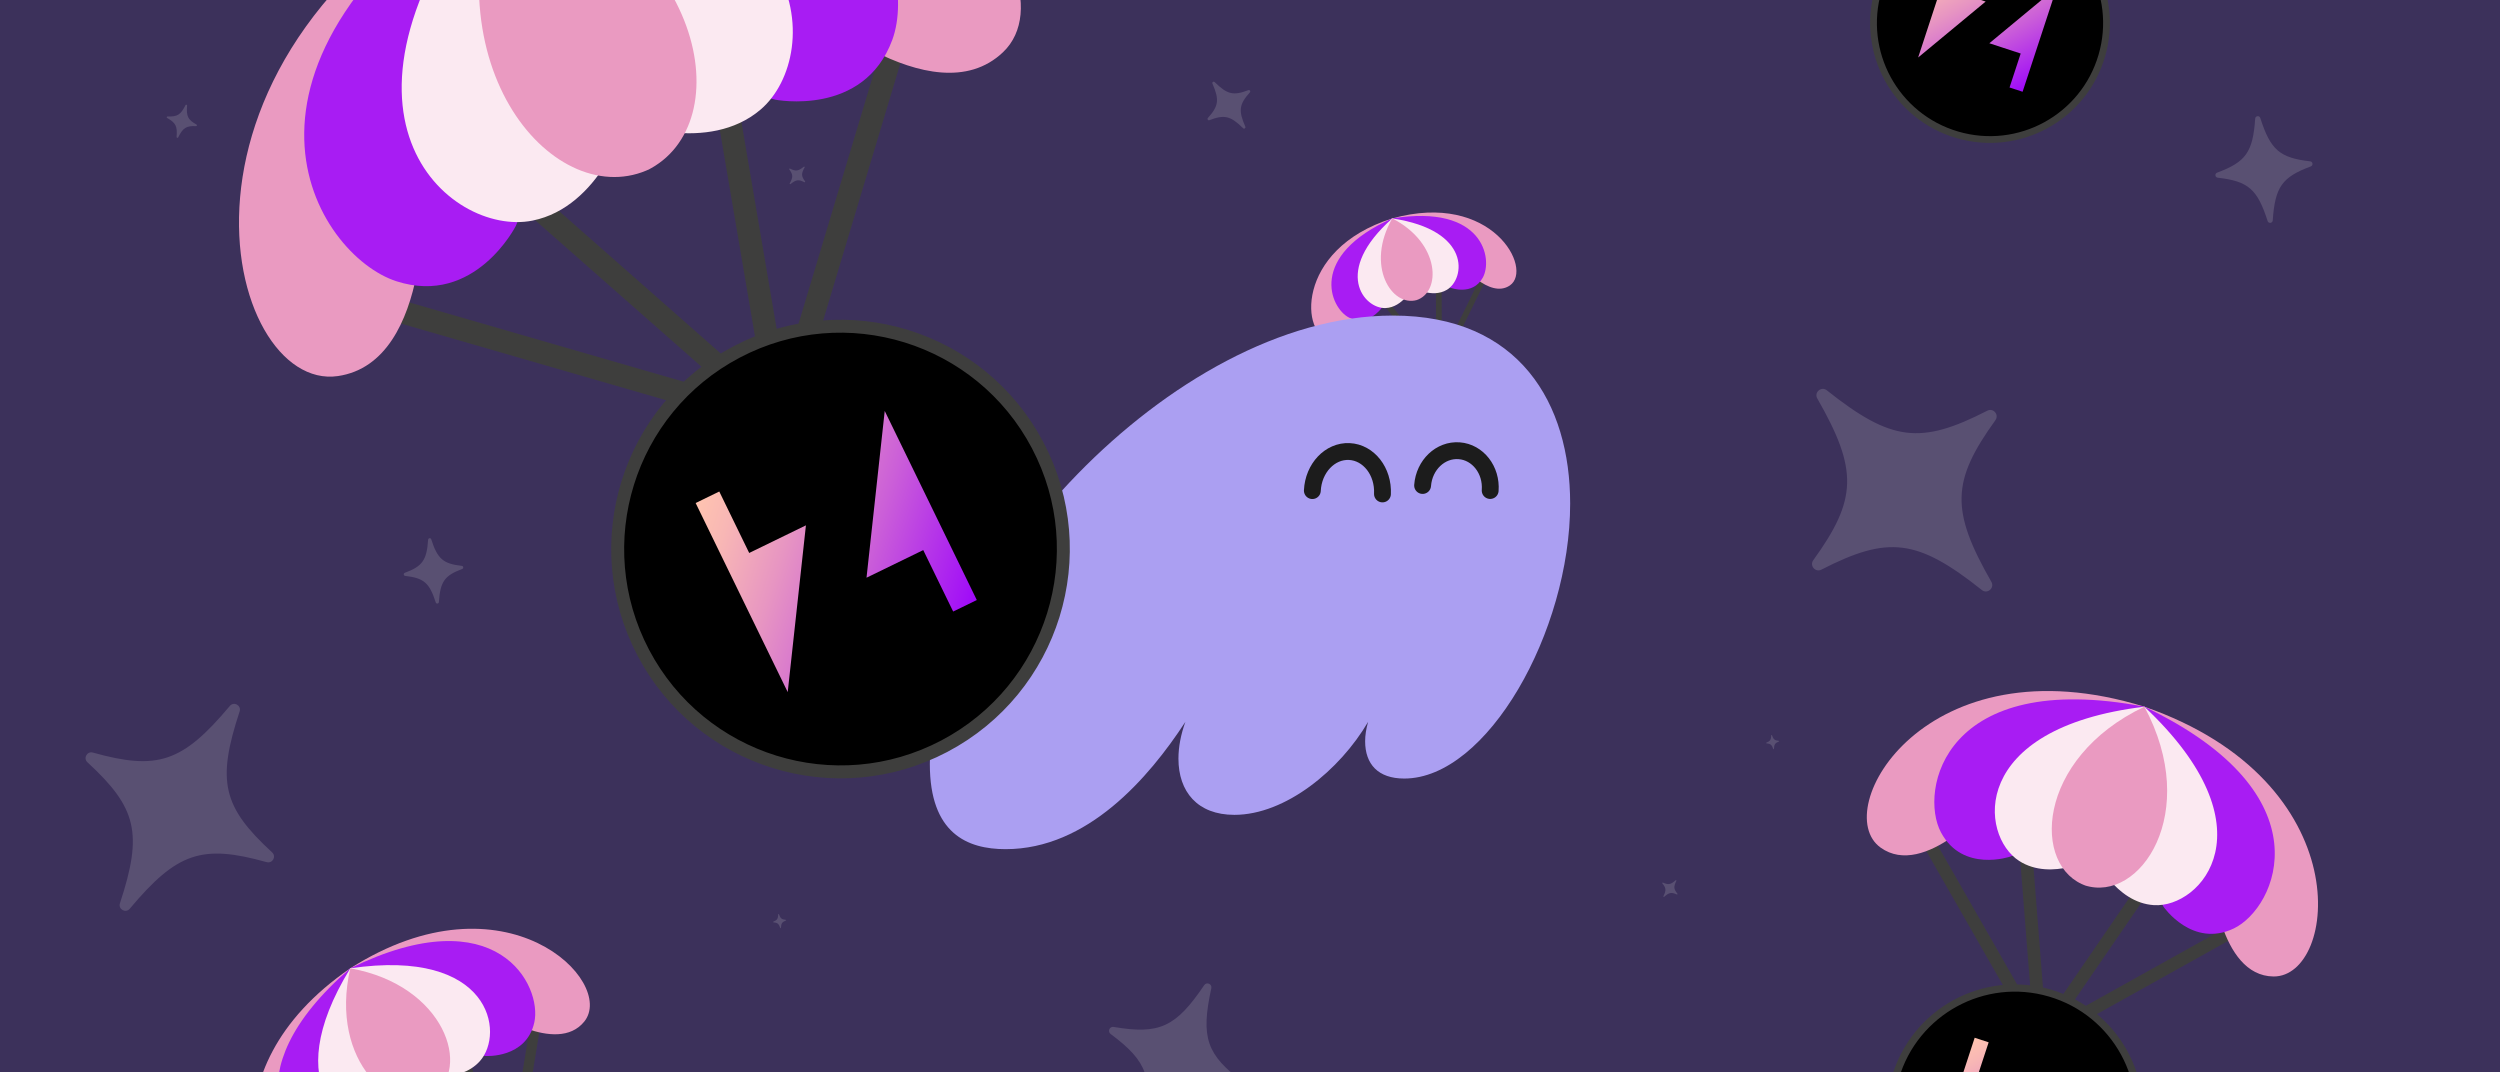 <svg xmlns="http://www.w3.org/2000/svg" fill="none" viewBox="0 0 1632 700" height="700" width="1632">
<g clip-path="url(#clip0_2178_50179)">
<rect fill="#3C315B" height="700" width="1632"></rect>
<path stroke-linecap="round" stroke-miterlimit="10" stroke-width="3.74" stroke="#3E3E3D" d="M868.174 206.522L939.462 240.56"></path>
<path stroke-linecap="round" stroke-miterlimit="10" stroke-width="3.74" stroke="#3E3E3D" d="M973.769 170.579L939.462 240.56"></path>
<path stroke-linecap="round" stroke-miterlimit="10" stroke-width="3.74" stroke="#3E3E3D" d="M939.207 184.35L939.462 240.56"></path>
<path stroke-linecap="round" stroke-miterlimit="10" stroke-width="3.74" stroke="#3E3E3D" d="M903.646 196.681L939.462 240.56"></path>
<path fill="#EA9AC1" d="M908.866 142.585C844.356 162.976 849.592 220.822 868.5 221.182C884.636 221.491 887.595 192 887.595 192C887.595 192 918.645 175.502 908.869 142.596C918.661 175.497 953.68 172.349 953.68 172.349C953.68 172.349 972.273 195.432 985.618 186.357C1001.25 175.725 974.033 124.417 908.866 142.585Z"></path>
<path fill="#A81CF3" d="M908.865 142.585C853.682 167.04 868.249 200.957 880.615 207.323C892.722 213.552 901.538 201.529 901.538 201.529C901.538 201.529 918.647 175.51 908.87 142.6C918.661 175.501 947.209 187.949 947.209 187.949C947.209 187.949 961.162 193.202 967.898 181.369C974.776 169.281 968.441 132.917 908.865 142.585Z"></path>
<path fill="#FBE9F1" d="M908.865 142.585C869.719 177.375 890.508 201.595 904.406 201.103C915.823 200.7 922.232 187.538 922.235 187.533C922.236 187.537 934.8 195.058 944.582 189.157C956.483 181.977 960.661 150.333 908.865 142.585Z"></path>
<path fill="#EA9AC1" d="M924.394 196.015C940.882 191.112 940.602 158.789 908.865 142.585C891.139 173.497 908.562 200.723 925.05 195.82"></path>
<circle stroke-width="2.137" stroke="#3E3E3D" fill="black" transform="rotate(-18.346 945.727 262.926)" r="36.793" cy="262.926" cx="945.727"></circle>
<path fill="url(#paint0_linear_2178_50179)" d="M940.731 258.13L933.263 284.81L923.364 251.518L927.526 250.28L930.743 261.1L940.731 258.13ZM949.189 268.298L959.177 265.328L962.394 276.148L966.556 274.91L956.656 241.618L949.189 268.298Z"></path>
<g filter="url(#filter0_d_2178_50179)" opacity="0.15">
<path fill="#FFFDF8" d="M815.948 56.271C808.921 64.078 808.329 68.146 812.956 78.711C813.349 79.615 812.207 80.4 811.507 79.706C803.298 71.604 799.292 70.696 789.486 74.459C788.601 74.799 787.864 73.726 788.498 73.022C795.521 65.218 796.109 61.153 791.484 50.582C791.09 49.677 792.233 48.892 792.932 49.586C801.142 57.688 805.148 58.596 814.954 54.833C815.838 54.493 816.576 55.566 815.942 56.27L815.948 56.271Z"></path>
</g>
<g filter="url(#filter1_d_2178_50179)" opacity="0.15">
<path fill="#FFFDF8" d="M809.92 707.297C780.145 702.238 769.353 707.06 750.807 734.552C749.216 736.899 745.55 735.331 746.16 732.564C753.211 700.158 749.254 689.03 725.025 670.998C722.84 669.373 724.311 665.931 726.997 666.388C756.759 671.442 767.539 666.615 786.102 639.116C787.693 636.769 791.359 638.336 790.749 641.103C783.698 673.51 787.655 684.638 811.884 702.669C814.069 704.295 812.598 707.737 809.912 707.279L809.92 707.297Z"></path>
</g>
<path fill="#FFFDF8" d="M1094.62 583.899C1091.07 582.326 1089.58 582.585 1086.4 585.42C1086.13 585.662 1085.72 585.351 1085.88 585.026C1087.79 581.214 1087.65 579.703 1085.2 576.691C1084.98 576.419 1085.27 576.037 1085.59 576.179C1089.14 577.751 1090.63 577.492 1093.82 574.656C1094.09 574.414 1094.49 574.725 1094.33 575.05C1092.43 578.862 1092.57 580.373 1095.01 583.385C1095.23 583.656 1094.94 584.038 1094.62 583.896L1094.62 583.899Z" opacity="0.15"></path>
<path fill="#FFFDF8" d="M1161.25 484.054C1158.76 485.058 1158.17 485.925 1158.04 488.872C1158.03 489.124 1157.68 489.176 1157.6 488.938C1156.62 486.154 1155.81 485.495 1153.13 485.257C1152.89 485.236 1152.84 484.907 1153.07 484.816C1155.56 483.813 1156.15 482.946 1156.27 479.998C1156.29 479.746 1156.64 479.694 1156.72 479.932C1157.69 482.715 1158.51 483.374 1161.19 483.612C1161.43 483.634 1161.48 483.963 1161.25 484.053L1161.25 484.054Z" opacity="0.15"></path>
<path fill="#FFFDF8" d="M513.019 600.901C510.528 601.904 509.934 602.772 509.81 605.718C509.798 605.97 509.448 606.022 509.365 605.784C508.39 603 507.572 602.342 504.897 602.104C504.655 602.082 504.607 601.753 504.831 601.663C507.322 600.66 507.914 599.792 508.04 596.844C508.051 596.592 508.402 596.54 508.484 596.778C509.459 599.562 510.277 600.221 512.952 600.459C513.194 600.48 513.243 600.809 513.018 600.9L513.019 600.901Z" opacity="0.15"></path>
<g filter="url(#filter2_d_2178_50179)" opacity="0.15">
<path fill="#FFFDF8" d="M1302.63 270.278C1273.95 309.996 1273.24 329.157 1299.98 375.835C1302.26 379.832 1297.35 384.046 1293.76 381.177C1251.64 347.712 1232.61 345.505 1189.01 367.862C1185.08 369.88 1181.13 365.273 1183.71 361.692C1212.38 321.988 1213.07 302.841 1186.33 256.132C1184.06 252.135 1188.96 247.921 1192.55 250.79C1234.68 284.256 1253.71 286.462 1297.3 264.105C1301.23 262.088 1305.19 266.694 1302.6 270.275L1302.63 270.278Z"></path>
</g>
<g filter="url(#filter3_d_2178_50179)" opacity="0.15">
<path fill="#FFFDF8" d="M1508.5 104.629C1489.74 111.618 1485.15 117.969 1483.64 139.904C1483.5 141.779 1480.88 142.098 1480.31 140.307C1473.59 119.372 1467.62 114.301 1447.73 112.004C1445.94 111.797 1445.64 109.334 1447.33 108.704C1466.09 101.717 1470.67 95.366 1472.19 73.422C1472.32 71.546 1474.94 71.228 1475.51 73.018C1482.23 93.954 1488.2 99.024 1508.09 101.322C1509.88 101.528 1510.18 103.992 1508.49 104.622L1508.5 104.629Z"></path>
</g>
<g filter="url(#filter4_d_2178_50179)" opacity="0.15">
<path fill="#FFFDF8" d="M301.726 367.433C290.235 371.712 287.423 375.602 286.5 389.035C286.418 390.184 284.811 390.379 284.463 389.282C280.348 376.461 276.693 373.356 264.511 371.949C263.413 371.822 263.23 370.313 264.266 369.928C275.752 365.649 278.558 361.76 279.486 348.32C279.568 347.172 281.175 346.977 281.524 348.073C285.639 360.895 289.293 364 301.475 365.407C302.574 365.533 302.757 367.042 301.72 367.428L301.726 367.433Z"></path>
</g>
<g filter="url(#filter5_d_2178_50179)" opacity="0.15">
<path fill="#FFFDF8" d="M127.999 78.329C121.592 78.088 119.454 79.402 116.312 85.702C116.042 86.24 115.227 86.012 115.279 85.412C115.865 78.397 114.724 76.164 109.125 73.04C108.62 72.758 108.835 71.993 109.413 72.015C115.817 72.254 117.952 70.94 121.097 64.638C121.367 64.1 122.182 64.328 122.13 64.927C121.544 71.943 122.685 74.176 128.284 77.3C128.789 77.582 128.575 78.347 127.997 78.325L127.999 78.329Z"></path>
</g>
<path fill="#FFFDF8" d="M525.092 118.937C521.322 117.036 519.681 117.236 516.072 120.147C515.762 120.395 515.337 120.034 515.532 119.69C517.808 115.65 517.737 114 515.242 110.594C515.017 110.286 515.355 109.887 515.695 110.059C519.464 111.959 521.103 111.757 524.715 108.847C525.024 108.599 525.45 108.959 525.254 109.304C522.979 113.344 523.049 114.993 525.545 118.4C525.77 118.707 525.432 119.106 525.092 118.935L525.092 118.937Z" opacity="0.15"></path>
<g filter="url(#filter6_d_2178_50179)" opacity="0.15">
<path fill="#FFFDF8" d="M174.111 558.819C131.911 547.028 115.611 552.357 84.705 589.229C82.055 592.375 77.002 589.561 78.299 585.66C93.362 539.964 89.33 523.31 57.09 493.637C54.181 490.962 56.824 486.217 60.63 487.282C102.813 499.064 119.095 493.725 150.028 456.846C152.678 453.699 157.731 456.514 156.434 460.414C141.371 506.111 145.403 522.765 177.643 552.438C180.551 555.113 177.909 559.857 174.103 558.792L174.111 558.819Z"></path>
</g>
<rect fill="#AB9FF2" height="86.659" width="158.024" y="274.817" x="832.992"></rect>
<path fill="#AB9FF2" d="M656.462 554.333C709.803 554.333 749.889 507.911 773.812 471.227C770.903 479.343 769.286 487.459 769.286 495.25C769.286 516.676 781.571 531.934 805.817 531.934C839.114 531.934 874.675 502.716 893.102 471.227C891.809 475.772 891.162 479.992 891.162 483.888C891.162 498.821 899.568 508.235 916.702 508.235C970.689 508.235 1025 412.468 1025 328.712C1025 263.46 992.025 206 909.266 206C763.79 206 607 383.9 607 498.821C607 543.945 631.246 554.333 656.462 554.333ZM859.158 321.57C859.158 305.338 868.21 293.976 881.464 293.976C894.395 293.976 903.447 305.338 903.447 321.57C903.447 337.802 894.395 349.489 881.464 349.489C868.21 349.489 859.158 337.802 859.158 321.57ZM928.34 321.57C928.34 305.338 937.391 293.976 950.646 293.976C963.577 293.976 972.629 305.338 972.629 321.57C972.629 337.802 963.577 349.489 950.646 349.489C937.391 349.489 928.34 337.802 928.34 321.57Z"></path>
<path stroke-linecap="round" stroke-width="11" stroke="#1C1C1C" d="M902.473 322.445C903.172 307.754 893.493 295.358 880.854 294.757C868.215 294.155 857.403 305.576 856.704 320.266"></path>
<path stroke-linecap="round" stroke-width="11" stroke="#1C1C1C" d="M972.789 320.209C973.789 306.776 964.725 295.151 952.544 294.244C940.364 293.337 929.678 303.491 928.678 316.924"></path>
<path stroke-linecap="round" stroke-miterlimit="10" stroke-width="7.729" stroke="#3E3E3D" d="M1455.4 -108.801L1314.77 -30.324"></path>
<circle stroke-width="4.417" stroke="#3E3E3D" fill="black" transform="rotate(16.376 1299.08 15.038)" r="76.03" cy="15.038" cx="1299.08"></circle>
<path fill="url(#paint1_linear_2178_50179)" d="M1296.24 1.012L1252.16 37.536L1274.53 -30.66L1283.05 -27.864L1275.78 -5.7L1296.24 1.012ZM1298.64 28.236L1319.1 34.948L1311.83 57.111L1320.35 59.908L1342.73 -8.288L1298.64 28.236Z"></path>
<path stroke-linecap="round" stroke-miterlimit="10" stroke-width="8.266" stroke="#3E3E3D" d="M1245.47 526.244L1332.1 677.794"></path>
<path stroke-linecap="round" stroke-miterlimit="10" stroke-width="8.266" stroke="#3E3E3D" d="M1482.5 593.871L1332.1 677.794"></path>
<path stroke-linecap="round" stroke-miterlimit="10" stroke-width="8.266" stroke="#3E3E3D" d="M1402.39 575.381L1332.1 677.794"></path>
<path stroke-linecap="round" stroke-miterlimit="10" stroke-width="8.266" stroke="#3E3E3D" d="M1322.28 553.016L1332.11 677.794"></path>
<path fill="#EA9AC1" d="M1399.85 461.332C1257.02 417.171 1193.72 528.826 1227.61 553.28C1256.53 574.151 1299.02 524.311 1299.02 524.311C1299.02 524.311 1376.18 533.429 1399.85 461.358C1376.22 533.44 1443.78 571.801 1443.78 571.801C1443.78 571.801 1448.5 637.128 1484.16 637.443C1525.94 637.812 1541.08 510.359 1399.85 461.332Z"></path>
<path fill="#A81CF3" d="M1399.85 461.332C1268.84 436.292 1252.61 516.23 1267.06 543.357C1281.21 569.91 1312.35 559.169 1312.35 559.169C1312.35 559.169 1376.18 533.445 1399.84 461.366C1376.21 533.448 1412.4 591.989 1412.4 591.989C1412.4 591.989 1431.13 619.092 1458.26 606.08C1485.96 592.782 1520.23 518.76 1399.85 461.332Z"></path>
<path fill="#FBE9F1" d="M1399.85 461.332C1284.96 475.247 1292.23 545.406 1318.1 562.006C1339.34 575.644 1367.55 559.805 1367.56 559.799C1367.56 559.807 1380.91 589.281 1406.1 590.877C1436.76 592.816 1484.17 540.6 1399.85 461.332Z"></path>
<path fill="#EA9AC1" d="M1360.81 577.922C1396.92 589.771 1437.1 530.711 1399.85 461.332C1328.75 495.165 1326.12 566.545 1362.24 578.393"></path>
<circle stroke-width="4.723" stroke="#3E3E3D" fill="black" transform="rotate(16.376 1315.33 726.304)" r="81.306" cy="726.304" cx="1315.33"></circle>
<path fill="url(#paint2_linear_2178_50179)" d="M1312.29 711.304L1265.15 750.363L1289.07 677.434L1298.19 680.425L1290.41 704.127L1312.29 711.304ZM1314.86 740.418L1336.74 747.595L1328.96 771.297L1338.08 774.287L1362 701.359L1314.86 740.418Z"></path>
<path stroke-linecap="round" stroke-miterlimit="10" stroke-width="6.631" stroke="#3E3E3D" d="M192.527 761.52L330.983 782.594"></path>
<path stroke-linecap="round" stroke-miterlimit="10" stroke-width="6.631" stroke="#3E3E3D" d="M353.187 646.217L330.983 782.593"></path>
<path stroke-linecap="round" stroke-miterlimit="10" stroke-width="6.631" stroke="#3E3E3D" d="M301.634 687.36L330.984 782.593"></path>
<path fill="#EA9AC1" d="M228.672 632.11C129.715 699.893 168.358 795.338 200.622 786.224C228.157 778.447 218.006 726.889 218.006 726.889C218.006 726.889 262.197 682.926 228.684 632.128C262.222 682.91 320.016 659.554 320.016 659.554C320.016 659.554 363.434 689.151 381.408 666.889C402.463 640.808 329.886 567.762 228.672 632.11Z"></path>
<path fill="#A81CF3" d="M228.671 632.11C147.629 701.99 189.792 752.039 214.046 756.478C237.791 760.818 246.563 735.885 246.563 735.885C246.563 735.885 262.204 682.939 228.687 632.135C262.225 682.917 317.061 689.349 317.061 689.349C317.061 689.349 343.436 691.083 348.778 667.543C354.229 643.496 324.773 585.06 228.671 632.11Z"></path>
<path fill="#FBE9F1" d="M228.671 632.11C180.153 711.273 227.884 741.671 251.211 733.686C270.373 727.129 274.475 701.501 274.477 701.491C274.481 701.497 299.665 707.793 313.226 692.751C329.724 674.447 320.533 618.61 228.671 632.11Z"></path>
<path fill="#EA9AC1" d="M282.504 714.771C307.955 697.971 290.852 643.275 228.671 632.11C214.499 693.675 258.065 730.903 283.516 714.103"></path>
<path stroke-linecap="round" stroke-miterlimit="10" stroke-width="14.786" stroke="#3E3E3D" d="M209.82 188.541L509.812 275.24"></path>
<path stroke-linecap="round" stroke-miterlimit="10" stroke-width="14.786" stroke="#3E3E3D" d="M598.407 -19.829L509.813 275.239"></path>
<path stroke-linecap="round" stroke-miterlimit="10" stroke-width="14.786" stroke="#3E3E3D" d="M472.516 56.197L509.813 275.239"></path>
<path stroke-linecap="round" stroke-miterlimit="10" stroke-width="14.786" stroke="#3E3E3D" d="M341.798 127.25L509.813 275.239"></path>
<path fill="#EA9AC1" d="M327.216 -87.086C88.808 34.101 146.589 256.305 220.558 245.501C283.685 236.284 276.18 119.361 276.18 119.361C276.18 119.361 386.613 34.97 327.237 -87.042C386.672 34.941 521.208 0.048 521.208 0.048C521.208 0.048 608.623 78.06 654.808 34.048C708.913 -17.512 569.621 -200.026 327.216 -87.086Z"></path>
<path fill="#A81CF3" d="M327.214 -87.085C127.804 43.928 206.519 166.789 258.854 183.629C310.091 200.103 336.707 147.52 336.707 147.52C336.707 147.52 386.626 35 327.242 -87.027C386.677 34.957 506.046 65.063 506.046 65.063C506.046 65.063 563.853 76.537 582.481 26.043C601.498 -25.541 553.306 -163.265 327.214 -87.085Z"></path>
<path fill="#FBE9F1" d="M327.214 -87.085C197.019 73.873 293.736 154.901 347.62 144.008C391.882 135.062 408.376 79.592 408.383 79.57C408.39 79.585 462.244 100.8 496.581 71.473C538.356 35.786 534.212 -90.32 327.214 -87.085Z"></path>
<path fill="#EA9AC1" d="M422.282 111.254C483.415 81.486 461.449 -44.389 327.215 -87.086C278.049 44.916 363.579 139.839 424.712 110.07"></path>
<circle stroke-width="8.449" stroke="#3E3E3D" fill="black" transform="rotate(-27.75 548.692 358.418)" r="145.442" cy="358.418" cx="548.692"></circle>
<path fill="url(#paint3_linear_2178_50179)" d="M526.108 342.942L514.219 451.811L454.111 328.37L469.541 320.857L489.076 360.975L526.108 342.942ZM565.662 377.13L602.694 359.098L622.229 399.216L637.659 391.703L577.551 268.262L565.662 377.13Z"></path>
</g>
<defs>
<filter color-interpolation-filters="sRGB" filterUnits="userSpaceOnUse" height="280.051" width="277.32" y="-71.379" x="663.56" id="filter0_d_2178_50179">
<feFlood result="BackgroundImageFix" flood-opacity="0"></feFlood>
<feColorMatrix result="hardAlpha" values="0 0 0 0 0 0 0 0 0 0 0 0 0 0 0 0 0 0 127 0" type="matrix" in="SourceAlpha"></feColorMatrix>
<feOffset dy="4"></feOffset>
<feGaussianBlur stdDeviation="62.35"></feGaussianBlur>
<feComposite operator="out" in2="hardAlpha"></feComposite>
<feColorMatrix values="0 0 0 0 0.349 0 0 0 0 0.314 0 0 0 0 0.451 0 0 0 1 0" type="matrix"></feColorMatrix>
<feBlend result="effect1_dropShadow_2178_50179" in2="BackgroundImageFix" mode="normal"></feBlend>
<feBlend result="shape" in2="effect1_dropShadow_2178_50179" in="SourceGraphic" mode="normal"></feBlend>
</filter>
<filter color-interpolation-filters="sRGB" filterUnits="userSpaceOnUse" height="347.122" width="338.373" y="517.273" x="599.268" id="filter1_d_2178_50179">
<feFlood result="BackgroundImageFix" flood-opacity="0"></feFlood>
<feColorMatrix result="hardAlpha" values="0 0 0 0 0 0 0 0 0 0 0 0 0 0 0 0 0 0 127 0" type="matrix" in="SourceAlpha"></feColorMatrix>
<feOffset dy="4"></feOffset>
<feGaussianBlur stdDeviation="62.35"></feGaussianBlur>
<feComposite operator="out" in2="hardAlpha"></feComposite>
<feColorMatrix values="0 0 0 0 0.349 0 0 0 0 0.314 0 0 0 0 0.451 0 0 0 1 0" type="matrix"></feColorMatrix>
<feBlend result="effect1_dropShadow_2178_50179" in2="BackgroundImageFix" mode="normal"></feBlend>
<feBlend result="shape" in2="effect1_dropShadow_2178_50179" in="SourceGraphic" mode="normal"></feBlend>
</filter>
<filter color-interpolation-filters="sRGB" filterUnits="userSpaceOnUse" height="471.676" width="459.942" y="84.146" x="1013.19" id="filter2_d_2178_50179">
<feFlood result="BackgroundImageFix" flood-opacity="0"></feFlood>
<feColorMatrix result="hardAlpha" values="0 0 0 0 0 0 0 0 0 0 0 0 0 0 0 0 0 0 127 0" type="matrix" in="SourceAlpha"></feColorMatrix>
<feOffset dy="4"></feOffset>
<feGaussianBlur stdDeviation="84.85"></feGaussianBlur>
<feComposite operator="out" in2="hardAlpha"></feComposite>
<feColorMatrix values="0 0 0 0 0.349 0 0 0 0 0.314 0 0 0 0 0.451 0 0 0 1 0" type="matrix"></feColorMatrix>
<feBlend result="effect1_dropShadow_2178_50179" in2="BackgroundImageFix" mode="normal"></feBlend>
<feBlend result="shape" in2="effect1_dropShadow_2178_50179" in="SourceGraphic" mode="normal"></feBlend>
</filter>
<filter color-interpolation-filters="sRGB" filterUnits="userSpaceOnUse" height="319.061" width="312.798" y="-48.868" x="1321.51" id="filter3_d_2178_50179">
<feFlood result="BackgroundImageFix" flood-opacity="0"></feFlood>
<feColorMatrix result="hardAlpha" values="0 0 0 0 0 0 0 0 0 0 0 0 0 0 0 0 0 0 127 0" type="matrix" in="SourceAlpha"></feColorMatrix>
<feOffset dy="4"></feOffset>
<feGaussianBlur stdDeviation="62.35"></feGaussianBlur>
<feComposite operator="out" in2="hardAlpha"></feComposite>
<feColorMatrix values="0 0 0 0 0.349 0 0 0 0 0.314 0 0 0 0 0.451 0 0 0 1 0" type="matrix"></feColorMatrix>
<feBlend result="effect1_dropShadow_2178_50179" in2="BackgroundImageFix" mode="normal"></feBlend>
<feBlend result="shape" in2="effect1_dropShadow_2178_50179" in="SourceGraphic" mode="normal"></feBlend>
</filter>
<filter color-interpolation-filters="sRGB" filterUnits="userSpaceOnUse" height="292.062" width="288.226" y="226.647" x="138.88" id="filter4_d_2178_50179">
<feFlood result="BackgroundImageFix" flood-opacity="0"></feFlood>
<feColorMatrix result="hardAlpha" values="0 0 0 0 0 0 0 0 0 0 0 0 0 0 0 0 0 0 127 0" type="matrix" in="SourceAlpha"></feColorMatrix>
<feOffset dy="4"></feOffset>
<feGaussianBlur stdDeviation="62.35"></feGaussianBlur>
<feComposite operator="out" in2="hardAlpha"></feComposite>
<feColorMatrix values="0 0 0 0 0.349 0 0 0 0 0.314 0 0 0 0 0.451 0 0 0 1 0" type="matrix"></feColorMatrix>
<feBlend result="effect1_dropShadow_2178_50179" in2="BackgroundImageFix" mode="normal"></feBlend>
<feBlend result="shape" in2="effect1_dropShadow_2178_50179" in="SourceGraphic" mode="normal"></feBlend>
</filter>
<filter color-interpolation-filters="sRGB" filterUnits="userSpaceOnUse" height="271.071" width="269.126" y="-56.365" x="-15.858" id="filter5_d_2178_50179">
<feFlood result="BackgroundImageFix" flood-opacity="0"></feFlood>
<feColorMatrix result="hardAlpha" values="0 0 0 0 0 0 0 0 0 0 0 0 0 0 0 0 0 0 127 0" type="matrix" in="SourceAlpha"></feColorMatrix>
<feOffset dy="4"></feOffset>
<feGaussianBlur stdDeviation="62.35"></feGaussianBlur>
<feComposite operator="out" in2="hardAlpha"></feComposite>
<feColorMatrix values="0 0 0 0 0.349 0 0 0 0 0.314 0 0 0 0 0.451 0 0 0 1 0" type="matrix"></feColorMatrix>
<feBlend result="effect1_dropShadow_2178_50179" in2="BackgroundImageFix" mode="normal"></feBlend>
<feBlend result="shape" in2="effect1_dropShadow_2178_50179" in="SourceGraphic" mode="normal"></feBlend>
</filter>
<filter color-interpolation-filters="sRGB" filterUnits="userSpaceOnUse" height="384.491" width="372.428" y="334.792" x="-68.847" id="filter6_d_2178_50179">
<feFlood result="BackgroundImageFix" flood-opacity="0"></feFlood>
<feColorMatrix result="hardAlpha" values="0 0 0 0 0 0 0 0 0 0 0 0 0 0 0 0 0 0 127 0" type="matrix" in="SourceAlpha"></feColorMatrix>
<feOffset dy="4"></feOffset>
<feGaussianBlur stdDeviation="62.35"></feGaussianBlur>
<feComposite operator="out" in2="hardAlpha"></feComposite>
<feColorMatrix values="0 0 0 0 0.349 0 0 0 0 0.314 0 0 0 0 0.451 0 0 0 1 0" type="matrix"></feColorMatrix>
<feBlend result="effect1_dropShadow_2178_50179" in2="BackgroundImageFix" mode="normal"></feBlend>
<feBlend result="shape" in2="effect1_dropShadow_2178_50179" in="SourceGraphic" mode="normal"></feBlend>
</filter>
<linearGradient gradientUnits="userSpaceOnUse" y2="272.856" x2="967.587" y1="250.832" x1="923.708" id="paint0_linear_2178_50179">
<stop stop-color="#FFC4B0"></stop>
<stop stop-color="#F8B7B5" offset="0.12"></stop>
<stop stop-color="#E795C2" offset="0.33"></stop>
<stop stop-color="#CB5FD8" offset="0.61"></stop>
<stop stop-color="#A414F5" offset="0.95"></stop>
<stop stop-color="#9E08FA" offset="1"></stop>
</linearGradient>
<linearGradient gradientUnits="userSpaceOnUse" y2="57.632" x2="1324.52" y1="-31.42" x1="1275.92" id="paint1_linear_2178_50179">
<stop stop-color="#FFC4B0"></stop>
<stop stop-color="#F8B7B5" offset="0.12"></stop>
<stop stop-color="#E795C2" offset="0.33"></stop>
<stop stop-color="#CB5FD8" offset="0.61"></stop>
<stop stop-color="#A414F5" offset="0.95"></stop>
<stop stop-color="#9E08FA" offset="1"></stop>
</linearGradient>
<linearGradient gradientUnits="userSpaceOnUse" y2="771.853" x2="1342.54" y1="676.622" x1="1290.56" id="paint2_linear_2178_50179">
<stop stop-color="#FFC4B0"></stop>
<stop stop-color="#F8B7B5" offset="0.12"></stop>
<stop stop-color="#E795C2" offset="0.33"></stop>
<stop stop-color="#CB5FD8" offset="0.61"></stop>
<stop stop-color="#A414F5" offset="0.95"></stop>
<stop stop-color="#9E08FA" offset="1"></stop>
</linearGradient>
<linearGradient gradientUnits="userSpaceOnUse" y2="383.024" x2="640.354" y1="325.473" x1="455.01" id="paint3_linear_2178_50179">
<stop stop-color="#FFC4B0"></stop>
<stop stop-color="#F8B7B5" offset="0.12"></stop>
<stop stop-color="#E795C2" offset="0.33"></stop>
<stop stop-color="#CB5FD8" offset="0.61"></stop>
<stop stop-color="#A414F5" offset="0.95"></stop>
<stop stop-color="#9E08FA" offset="1"></stop>
</linearGradient>
<clipPath id="clip0_2178_50179">
<rect fill="white" height="700" width="1632"></rect>
</clipPath>
</defs>
</svg>
